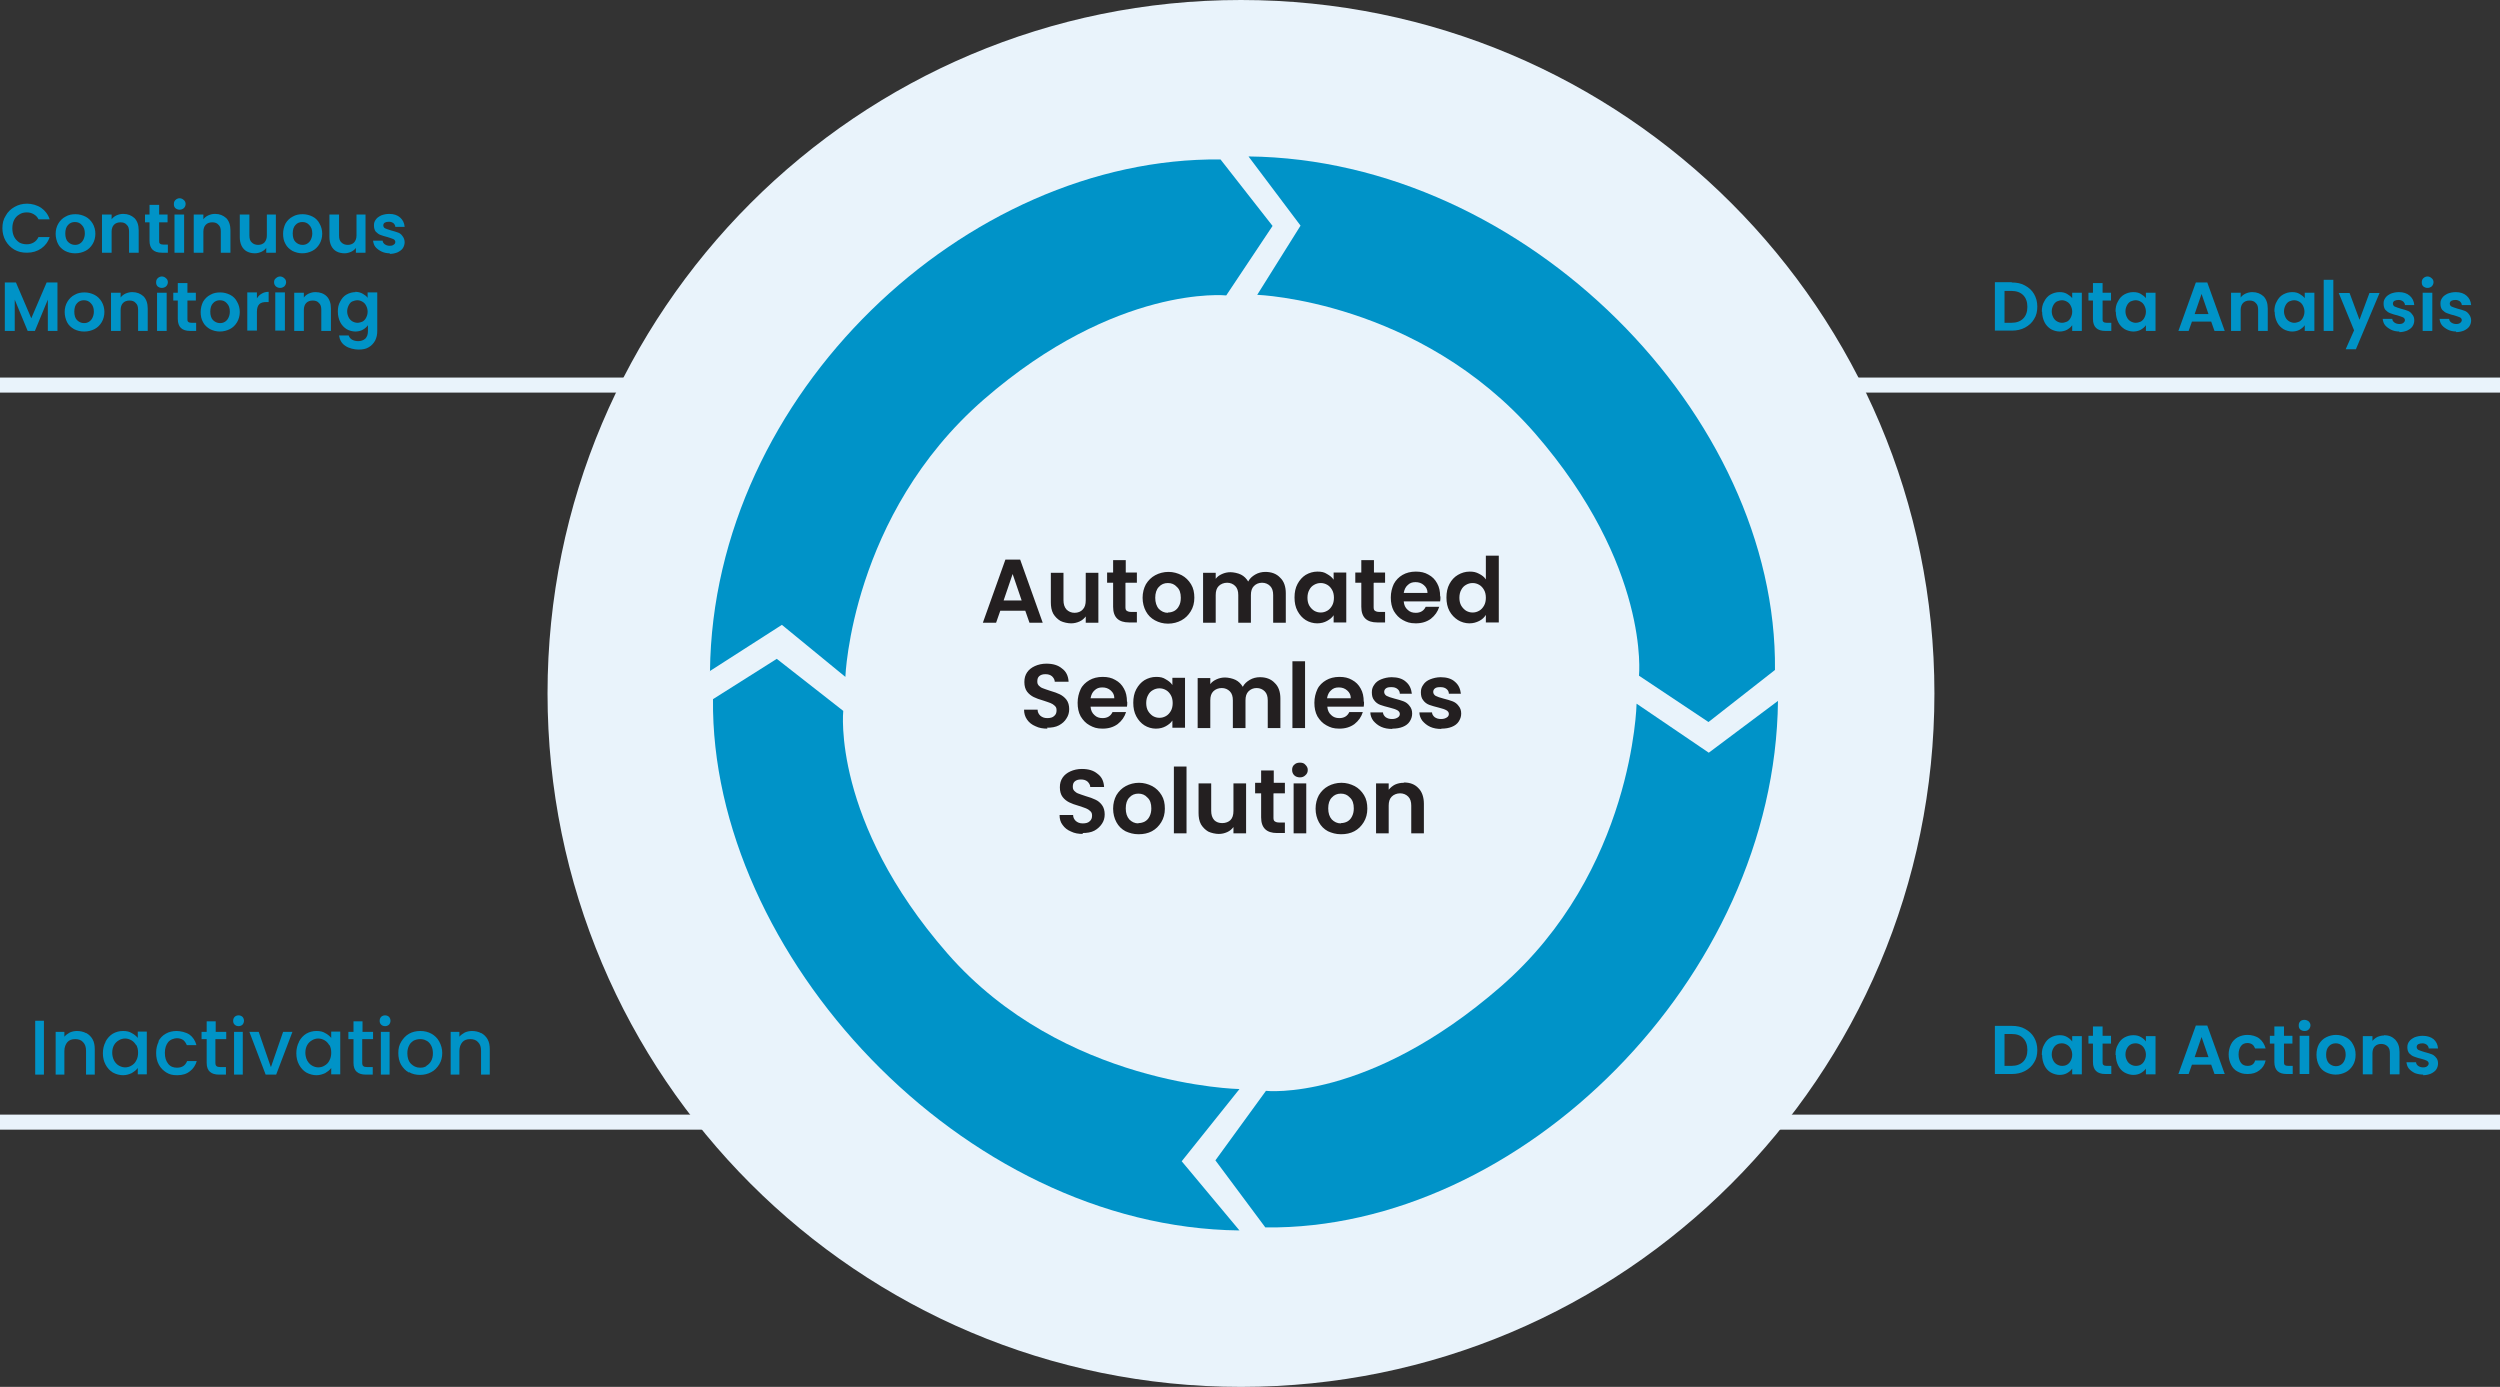 <?xml version="1.0" encoding="UTF-8"?> <svg xmlns="http://www.w3.org/2000/svg" id="b" version="1.1" viewBox="0 0 831 461"><rect x="0" y="0" width="831" height="461" fill="#333333" stroke="none"/><defs><style> .st0 { fill: #e9f3fb; } .st1 { fill: #231f20; } .st2 { fill: #0093c8; } .st3 { fill: #0093c7; } .st4 { fill: none; stroke: #e9f3fb; stroke-width: 5px; } </style></defs><path class="st4" d="M595,128h236"></path><path class="st4" d="M0,128h225"></path><path class="st4" d="M580,373h251"></path><path class="st4" d="M0,373h251"></path><path class="st0" d="M412.5,461c127.3,0,230.5-103.2,230.5-230.5S539.8,0,412.5,0s-230.5,103.2-230.5,230.5,103.2,230.5,230.5,230.5Z"></path><path class="st2" d="M236,223.1c1-92.2,85.3-171,169.7-170.1l17.3,22.1-15.4,23.1s-36.4-3.8-80.6,34.6c-44.1,38.4-46,92.2-46,92.2l-21.1-17.3-24,15.4h0s0,0,0,0Z"></path><path class="st2" d="M415,52c92.3,1,175.9,86.3,175,170.7l-22.1,17.3-23.1-15.4s3.8-36.4-34.6-80.6c-38.5-44.1-92.3-46-92.3-46l14.4-23-17.3-23h0Z"></path><path class="st2" d="M591,233c-1,92.2-85.8,176-170.4,175l-16.6-22.3,16.8-23.1s33.8,3.8,78-34.6,45.2-94.1,45.2-94.1l24,16.3,23.1-17.3h0Z"></path><path class="st2" d="M412,409c-92.3-1-175.9-92.1-175-176.6l21.2-13.4,22.1,17.3s-3.9,36.5,34.6,80.6c38.5,44.1,97.1,45.1,97.1,45.1l-19.2,24,19.2,23h0Z"></path><path class="st3" d="M668.7,93.9c1.7,0,3.2.3,4.4,1,1.3.7,2.3,1.6,3,2.8.7,1.2,1.1,2.6,1.1,4.2s-.3,3-1.1,4.2c-.7,1.2-1.7,2.1-3,2.8-1.3.7-2.8,1-4.4,1h-5.6v-16.1h5.6ZM668.6,107.3c1.7,0,3-.5,3.9-1.4s1.4-2.2,1.4-3.9-.5-3-1.4-3.9c-.9-.9-2.2-1.4-3.9-1.4h-2.3v10.6h2.3ZM678.7,103.6c0-1.3.2-2.4.8-3.4.5-1,1.2-1.8,2.1-2.3.9-.5,1.9-.8,3-.8s1.8.2,2.5.6c.7.4,1.3.9,1.7,1.4v-1.8h3.2v12.7h-3.2v-1.9c-.4.6-1,1.1-1.7,1.5-.7.4-1.6.6-2.5.6s-2-.3-2.9-.8c-.9-.6-1.6-1.3-2.1-2.3-.5-1-.8-2.2-.8-3.5h0ZM688.8,103.6c0-.8-.2-1.4-.5-2-.3-.6-.7-1-1.2-1.3-.5-.3-1.1-.5-1.7-.5s-1.2.2-1.7.4c-.5.3-.9.7-1.2,1.3-.3.6-.5,1.2-.5,2s.2,1.4.5,2c.3.6.7,1,1.2,1.3.5.3,1.1.5,1.7.5s1.2-.2,1.7-.4c.5-.3.9-.7,1.2-1.3.3-.6.5-1.2.5-2ZM698.9,99.9v6.2c0,.4,0,.7.3.9.2.2.6.3,1.1.3h1.5v2.7h-2c-2.7,0-4.1-1.3-4.1-4v-6.1h-1.5v-2.6h1.5v-3.2h3.2v3.2h2.8v2.6h-2.8,0ZM703.2,103.6c0-1.3.2-2.4.8-3.4.5-1,1.2-1.8,2.1-2.3.9-.5,1.9-.8,3-.8s1.8.2,2.5.6c.7.4,1.3.9,1.7,1.4v-1.8h3.2v12.7h-3.2v-1.9c-.4.6-1,1.1-1.7,1.5-.7.4-1.6.6-2.5.6s-2-.3-2.9-.8c-.9-.6-1.6-1.3-2.1-2.3-.5-1-.8-2.2-.8-3.5h0ZM713.3,103.6c0-.8-.2-1.4-.5-2-.3-.6-.7-1-1.2-1.3-.5-.3-1.1-.5-1.7-.5s-1.2.2-1.7.4c-.5.3-.9.7-1.2,1.3-.3.6-.5,1.2-.5,2s.2,1.4.5,2c.3.6.7,1,1.2,1.3.5.3,1.1.5,1.7.5s1.2-.2,1.7-.4c.5-.3.9-.7,1.2-1.3.3-.6.5-1.2.5-2ZM735,106.9h-6.4l-1.1,3.1h-3.4l5.8-16.1h3.8l5.8,16.1h-3.4l-1.1-3.1ZM734.1,104.4l-2.3-6.7-2.3,6.7h4.7,0ZM748.7,97.1c1.5,0,2.7.5,3.7,1.4.9.9,1.4,2.3,1.4,4v7.5h-3.2v-7c0-1-.2-1.8-.8-2.3-.5-.6-1.2-.8-2.1-.8s-1.6.3-2.1.8c-.5.5-.8,1.3-.8,2.3v7h-3.2v-12.7h3.2v1.6c.4-.6,1-1,1.6-1.3.7-.3,1.4-.5,2.2-.5h0ZM756,103.6c0-1.3.2-2.4.8-3.4.5-1,1.2-1.8,2.1-2.3.9-.5,1.9-.8,3-.8s1.8.2,2.5.6c.7.4,1.3.9,1.7,1.4v-1.8h3.2v12.7h-3.2v-1.9c-.4.6-1,1.1-1.7,1.5-.7.4-1.6.6-2.5.6s-2-.3-2.9-.8c-.9-.6-1.6-1.3-2.1-2.3-.5-1-.8-2.2-.8-3.5h0ZM766,103.6c0-.8-.2-1.4-.5-2-.3-.6-.7-1-1.2-1.3-.5-.3-1.1-.5-1.7-.5s-1.2.2-1.7.4c-.5.3-.9.7-1.2,1.3-.3.6-.5,1.2-.5,2s.2,1.4.5,2c.3.6.7,1,1.2,1.3.5.3,1.1.5,1.7.5s1.2-.2,1.7-.4c.5-.3.9-.7,1.2-1.3.3-.6.5-1.2.5-2ZM775.6,93v17h-3.2v-17s3.2,0,3.2,0ZM791,97.3l-7.9,18.8h-3.4l2.8-6.3-5.1-12.4h3.6l3.3,8.9,3.3-8.9h3.4ZM797.6,110.2c-1,0-2-.2-2.8-.6-.8-.4-1.5-.9-2-1.5-.5-.6-.7-1.4-.8-2.1h3.2c0,.5.3.9.7,1.2.4.3,1,.5,1.6.5s1.1-.1,1.4-.4c.3-.2.5-.6.5-.9s-.2-.7-.6-.9c-.4-.2-1.1-.4-2-.7-1-.2-1.7-.5-2.3-.7-.6-.2-1.1-.6-1.6-1.1-.4-.5-.6-1.2-.6-2.1s.2-1.3.6-1.9c.4-.6,1-1,1.8-1.4.8-.3,1.7-.5,2.7-.5,1.5,0,2.7.4,3.6,1.2.9.8,1.4,1.8,1.5,3.1h-3.1c0-.5-.3-.9-.6-1.2-.4-.3-.9-.5-1.5-.5s-1,.1-1.4.3c-.3.2-.5.5-.5.9s.2.8.6,1c.4.2,1.1.4,2,.7.9.2,1.7.5,2.3.7.6.2,1.1.6,1.5,1.2.5.5.7,1.2.7,2,0,.7-.2,1.4-.6,2-.4.6-1,1-1.8,1.4-.8.3-1.6.5-2.6.5h0ZM806.9,95.7c-.6,0-1-.2-1.4-.5-.4-.4-.5-.8-.5-1.4s.2-1,.5-1.3c.4-.4.9-.6,1.4-.6s1,.2,1.4.6c.4.3.6.8.6,1.3s-.2,1-.6,1.4c-.4.3-.8.5-1.4.5ZM808.5,97.3v12.7h-3.2v-12.7h3.2ZM816.5,110.2c-1,0-2-.2-2.8-.6-.8-.4-1.5-.9-2-1.5-.5-.6-.7-1.4-.8-2.1h3.2c0,.5.3.9.7,1.2.4.3,1,.5,1.6.5s1.1-.1,1.4-.4c.3-.2.5-.6.5-.9s-.2-.7-.6-.9c-.4-.2-1.1-.4-2-.7-1-.2-1.7-.5-2.3-.7-.6-.2-1.1-.6-1.6-1.1-.4-.5-.6-1.2-.6-2.1s.2-1.3.6-1.9c.4-.6,1-1,1.8-1.4.8-.3,1.7-.5,2.7-.5,1.5,0,2.7.4,3.6,1.2.9.8,1.4,1.8,1.5,3.1h-3.1c0-.5-.3-.9-.6-1.2-.4-.3-.9-.5-1.5-.5s-1,.1-1.4.3c-.3.2-.5.5-.5.9s.2.8.6,1c.4.2,1.1.4,2,.7.9.2,1.7.5,2.3.7.6.2,1.1.6,1.5,1.2.4.5.7,1.2.7,2,0,.7-.2,1.4-.6,2-.4.6-1,1-1.8,1.4-.8.3-1.6.5-2.7.5h0Z"></path><path class="st3" d="M.8,75.9c0-1.6.3-3,1.1-4.2.7-1.3,1.7-2.2,2.9-2.9,1.2-.7,2.6-1.1,4.2-1.1s3.4.5,4.7,1.4,2.3,2.2,2.8,3.8h-3.7c-.4-.8-.9-1.3-1.6-1.7-.7-.4-1.4-.6-2.3-.6s-1.8.2-2.5.7c-.7.4-1.3,1-1.7,1.8-.4.8-.6,1.7-.6,2.8s.2,2,.6,2.8c.4.8,1,1.4,1.7,1.9.7.4,1.6.6,2.5.6s1.6-.2,2.3-.6c.7-.4,1.2-1,1.6-1.8h3.7c-.5,1.6-1.5,2.9-2.8,3.8-1.3.9-2.9,1.4-4.7,1.4s-2.9-.3-4.2-1c-1.2-.7-2.2-1.7-2.9-2.9-.7-1.2-1.1-2.7-1.1-4.2h0ZM24.9,84.2c-1.2,0-2.3-.3-3.3-.8-1-.6-1.8-1.3-2.3-2.3-.5-1-.8-2.2-.8-3.4s.3-2.4.9-3.4c.6-1,1.4-1.8,2.4-2.3,1-.6,2.1-.8,3.3-.8s2.3.3,3.3.8c1,.5,1.8,1.3,2.4,2.3.6,1,.9,2.2.9,3.4s-.3,2.4-.9,3.4c-.6,1-1.4,1.8-2.4,2.3-1,.5-2.1.8-3.4.8ZM24.9,81.4c.6,0,1.1-.1,1.6-.4.5-.3.9-.7,1.2-1.3s.5-1.3.5-2.1c0-1.2-.3-2.1-1-2.8-.6-.7-1.4-1-2.3-1s-1.7.3-2.3,1c-.6.6-.9,1.6-.9,2.8s.3,2.2.9,2.8c.6.6,1.4,1,2.3,1h0ZM41,71.1c1.5,0,2.7.5,3.7,1.4.9.9,1.4,2.3,1.4,4v7.5h-3.2v-7c0-1-.2-1.8-.8-2.3-.5-.6-1.2-.8-2.1-.8s-1.6.3-2.1.8c-.5.5-.8,1.3-.8,2.3v7h-3.2v-12.7h3.2v1.6c.4-.6,1-1,1.6-1.3.7-.3,1.4-.5,2.2-.5h0ZM52.9,73.9v6.2c0,.4,0,.7.3.9.2.2.6.3,1.1.3h1.5v2.7h-2c-2.7,0-4.1-1.3-4.1-4v-6.1h-1.5v-2.6h1.5v-3.2h3.2v3.2h2.8v2.6h-2.9ZM59.7,69.7c-.6,0-1-.2-1.4-.5-.4-.4-.5-.8-.5-1.4s.2-1,.5-1.3c.4-.4.9-.6,1.4-.6s1,.2,1.4.6c.4.3.6.8.6,1.3s-.2,1-.6,1.4c-.4.3-.8.5-1.4.5ZM61.2,71.3v12.7h-3.2v-12.7h3.2ZM71.5,71.1c1.5,0,2.7.5,3.7,1.4.9.9,1.4,2.3,1.4,4v7.5h-3.2v-7c0-1-.2-1.8-.8-2.3-.5-.6-1.2-.8-2.1-.8s-1.6.3-2.1.8c-.5.5-.8,1.3-.8,2.3v7h-3.2v-12.7h3.2v1.6c.4-.6,1-1,1.6-1.3.7-.3,1.4-.5,2.2-.5h0ZM91.7,71.3v12.7h-3.2v-1.6c-.4.6-1,1-1.6,1.3-.7.3-1.4.5-2.2.5s-1.9-.2-2.6-.6c-.8-.4-1.4-1.1-1.8-1.9-.4-.8-.6-1.8-.6-2.9v-7.5h3.2v7c0,1,.2,1.8.8,2.3.5.5,1.2.8,2.1.8s1.6-.3,2.1-.8c.5-.6.8-1.3.8-2.3v-7h3.2,0ZM100.5,84.2c-1.2,0-2.3-.3-3.3-.8-1-.6-1.8-1.3-2.3-2.3-.6-1-.8-2.2-.8-3.4s.3-2.4.8-3.4c.6-1,1.4-1.8,2.4-2.3,1-.6,2.1-.8,3.3-.8s2.3.3,3.3.8c1,.5,1.8,1.3,2.3,2.3.6,1,.9,2.2.9,3.4s-.3,2.4-.9,3.4c-.6,1-1.4,1.8-2.4,2.3-1,.5-2.1.8-3.4.8ZM100.5,81.4c.6,0,1.1-.1,1.6-.4.5-.3.9-.7,1.2-1.3s.5-1.3.5-2.1c0-1.2-.3-2.1-1-2.8-.6-.7-1.4-1-2.3-1s-1.7.3-2.3,1c-.6.6-.9,1.6-.9,2.8s.3,2.2.9,2.8c.6.6,1.4,1,2.3,1h0ZM121.5,71.3v12.7h-3.2v-1.6c-.4.6-1,1-1.6,1.3-.7.3-1.4.5-2.2.5s-1.9-.2-2.6-.6c-.8-.4-1.4-1.1-1.8-1.9-.4-.8-.6-1.8-.6-2.9v-7.5h3.2v7c0,1,.2,1.8.8,2.3.5.5,1.2.8,2.1.8s1.6-.3,2.1-.8c.5-.6.8-1.3.8-2.3v-7h3.2,0ZM129.6,84.2c-1,0-2-.2-2.8-.6-.8-.4-1.5-.9-2-1.5-.5-.6-.7-1.4-.8-2.1h3.2c0,.5.3.9.7,1.2.4.3,1,.5,1.6.5s1.1-.1,1.4-.4c.4-.2.5-.6.5-.9s-.2-.7-.6-.9c-.4-.2-1.1-.4-2-.7-.9-.2-1.7-.5-2.3-.7-.6-.2-1.1-.6-1.6-1.1-.4-.5-.6-1.2-.6-2.1s.2-1.3.6-1.9c.4-.6,1-1,1.8-1.4.8-.3,1.7-.5,2.7-.5,1.5,0,2.7.4,3.6,1.2.9.8,1.4,1.8,1.5,3.1h-3.1c0-.5-.3-.9-.6-1.2-.4-.3-.9-.5-1.5-.5s-1,.1-1.4.3c-.3.2-.5.5-.5.9s.2.8.6,1c.4.2,1.1.4,2,.7.9.2,1.7.5,2.3.7.6.2,1.1.6,1.5,1.2.4.5.7,1.2.7,2,0,.7-.2,1.4-.6,2-.4.6-1,1-1.8,1.4-.8.3-1.6.5-2.6.5h0ZM19.1,93.9v16.1h-3.2v-10.4l-4.3,10.4h-2.4l-4.3-10.4v10.4H1.6v-16.1h3.7l5.1,11.9,5.1-11.9h3.6,0ZM27.9,110.2c-1.2,0-2.3-.3-3.3-.8-1-.6-1.8-1.3-2.3-2.3-.5-1-.8-2.2-.8-3.4s.3-2.4.9-3.4c.6-1,1.4-1.8,2.4-2.3,1-.6,2.1-.8,3.3-.8s2.3.3,3.3.8c1,.5,1.8,1.3,2.4,2.3.6,1,.9,2.2.9,3.4s-.3,2.4-.9,3.4c-.6,1-1.4,1.8-2.4,2.3-1,.5-2.1.8-3.4.8ZM27.9,107.4c.6,0,1.1-.1,1.6-.4.5-.3.9-.7,1.2-1.3.3-.6.5-1.3.5-2.1,0-1.2-.3-2.1-1-2.8-.6-.7-1.4-1-2.3-1s-1.7.3-2.3,1c-.6.6-.9,1.6-.9,2.8s.3,2.2.9,2.8c.6.6,1.4,1,2.3,1h0ZM44,97.1c1.5,0,2.7.5,3.7,1.4.9.9,1.4,2.3,1.4,4v7.5h-3.2v-7c0-1-.2-1.8-.8-2.3-.5-.6-1.2-.8-2.1-.8s-1.6.3-2.1.8c-.5.5-.8,1.3-.8,2.3v7h-3.2v-12.7h3.2v1.6c.4-.6,1-1,1.6-1.3.7-.3,1.4-.5,2.2-.5h0ZM53.8,95.7c-.6,0-1-.2-1.4-.5-.4-.4-.5-.8-.5-1.4s.2-1,.5-1.3c.4-.4.9-.6,1.4-.6s1,.2,1.4.6c.4.3.6.8.6,1.3s-.2,1-.6,1.4c-.4.3-.8.5-1.4.5ZM55.4,97.3v12.7h-3.2v-12.7h3.2ZM62.3,99.9v6.2c0,.4,0,.7.3.9.2.2.6.3,1.1.3h1.5v2.7h-2c-2.7,0-4.1-1.3-4.1-4v-6.1h-1.5v-2.6h1.5v-3.2h3.2v3.2h2.8v2.6h-2.9ZM73.1,110.2c-1.2,0-2.3-.3-3.3-.8-1-.6-1.8-1.3-2.3-2.3-.6-1-.8-2.2-.8-3.4s.3-2.4.8-3.4c.6-1,1.4-1.8,2.4-2.3,1-.6,2.1-.8,3.3-.8s2.3.3,3.3.8c1,.5,1.8,1.3,2.3,2.3.6,1,.9,2.2.9,3.4s-.3,2.4-.9,3.4c-.6,1-1.4,1.8-2.4,2.3-1,.5-2.1.8-3.4.8h0ZM73.1,107.4c.6,0,1.1-.1,1.6-.4.5-.3.9-.7,1.2-1.3.3-.6.5-1.3.5-2.1,0-1.2-.3-2.1-1-2.8-.6-.7-1.4-1-2.3-1s-1.7.3-2.3,1c-.6.6-.9,1.6-.9,2.8s.3,2.2.9,2.8c.6.6,1.4,1,2.3,1h0ZM85.4,99.2c.4-.7.9-1.2,1.6-1.6.7-.4,1.4-.6,2.3-.6v3.4h-.8c-1,0-1.8.2-2.3.7-.5.5-.8,1.3-.8,2.5v6.3h-3.2v-12.7h3.2v2h0ZM93.1,95.7c-.6,0-1-.2-1.4-.5-.4-.4-.6-.8-.6-1.4s.2-1,.6-1.3c.4-.4.9-.6,1.4-.6s1,.2,1.4.6c.4.3.6.8.6,1.3s-.2,1-.6,1.4c-.4.3-.8.5-1.4.5ZM94.7,97.2v12.7h-3.2v-12.7h3.2ZM104.9,97.1c1.5,0,2.8.5,3.7,1.4.9.9,1.4,2.3,1.4,4v7.5h-3.2v-7c0-1-.2-1.8-.8-2.3-.5-.6-1.2-.8-2.1-.8s-1.6.3-2.1.8c-.5.5-.8,1.3-.8,2.3v7h-3.2v-12.7h3.2v1.6c.4-.6,1-1,1.6-1.3.7-.3,1.4-.5,2.2-.5h0ZM118,97c.9,0,1.8.2,2.5.6.7.4,1.3.8,1.7,1.4v-1.8h3.2v12.8c0,1.2-.2,2.2-.7,3.2-.5.9-1.2,1.7-2.1,2.2-.9.6-2.1.8-3.4.8s-3.3-.4-4.5-1.3c-1.2-.8-1.8-2-2-3.4h3.2c.2.6.5,1,1.1,1.4.6.3,1.2.5,2.1.5s1.7-.3,2.3-.8c.6-.6.9-1.4.9-2.5v-2c-.4.6-1,1.1-1.7,1.5-.7.4-1.6.6-2.5.6s-2.1-.3-2.9-.8-1.6-1.3-2.1-2.3c-.5-1-.8-2.2-.8-3.5s.2-2.4.8-3.4c.5-1,1.2-1.8,2.1-2.3.9-.5,1.9-.8,3-.8h0ZM122.2,103.6c0-.8-.2-1.4-.5-2-.3-.6-.7-1-1.2-1.3-.5-.3-1.1-.5-1.7-.5s-1.2.2-1.7.4-.9.7-1.2,1.3c-.3.6-.5,1.2-.5,2s.2,1.4.5,2c.3.6.7,1,1.2,1.3.5.3,1.1.5,1.7.5s1.2-.2,1.7-.4c.5-.3.9-.7,1.2-1.3.3-.6.5-1.2.5-2Z"></path><path class="st3" d="M668.7,341c1.7,0,3.2.3,4.4,1,1.3.7,2.3,1.6,3,2.8.7,1.2,1.1,2.6,1.1,4.2s-.3,3-1.1,4.2c-.7,1.2-1.7,2.1-3,2.8-1.3.7-2.8,1-4.4,1h-5.6v-16h5.6ZM668.6,354.3c1.7,0,3-.5,3.9-1.4s1.4-2.2,1.4-3.9-.5-3-1.4-3.9c-.9-1-2.2-1.4-3.9-1.4h-2.3v10.6h2.3ZM678.7,350.6c0-1.3.2-2.4.8-3.4.5-1,1.2-1.8,2.1-2.3.9-.5,1.9-.8,3-.8s1.8.2,2.5.6c.7.4,1.3.9,1.7,1.5v-1.8h3.2v12.7h-3.2v-1.9c-.4.6-1,1.1-1.7,1.5-.7.4-1.6.6-2.5.6s-2-.3-2.9-.8c-.9-.5-1.6-1.3-2.1-2.3-.5-1-.8-2.2-.8-3.5h0ZM688.8,350.6c0-.8-.2-1.5-.5-2-.3-.6-.7-1-1.2-1.3-.5-.3-1.1-.5-1.7-.5s-1.2.1-1.7.4c-.5.3-.9.7-1.2,1.3-.3.5-.5,1.2-.5,2s.2,1.4.5,2c.3.6.7,1,1.2,1.3.5.3,1.1.5,1.7.5s1.2-.1,1.7-.4c.5-.3.9-.7,1.2-1.3.3-.6.5-1.2.5-2ZM698.9,346.9v6.2c0,.4,0,.7.3.9.2.2.6.3,1.1.3h1.5v2.7h-2c-2.7,0-4.1-1.3-4.1-4v-6.1h-1.5v-2.6h1.5v-3.1h3.2v3.1h2.8v2.6h-2.8,0ZM703.2,350.6c0-1.3.2-2.4.8-3.4.5-1,1.2-1.8,2.1-2.3.9-.5,1.9-.8,3-.8s1.8.2,2.5.6c.7.4,1.3.9,1.7,1.5v-1.8h3.2v12.7h-3.2v-1.9c-.4.6-1,1.1-1.7,1.5-.7.4-1.6.6-2.5.6s-2-.3-2.9-.8c-.9-.5-1.6-1.3-2.1-2.3-.5-1-.8-2.2-.8-3.5h0ZM713.3,350.6c0-.8-.2-1.5-.5-2-.3-.6-.7-1-1.2-1.3-.5-.3-1.1-.5-1.7-.5s-1.2.1-1.7.4c-.5.3-.9.7-1.2,1.3-.3.5-.5,1.2-.5,2s.2,1.4.5,2c.3.6.7,1,1.2,1.3.5.3,1.1.5,1.7.5s1.2-.1,1.7-.4c.5-.3.9-.7,1.2-1.3.3-.6.5-1.2.5-2ZM735,353.9h-6.4l-1.1,3.1h-3.4l5.8-16.1h3.8l5.8,16.1h-3.4l-1.1-3.1ZM734.1,351.4l-2.3-6.7-2.3,6.7h4.7,0ZM740.8,350.6c0-1.3.3-2.5.8-3.5.5-1,1.3-1.8,2.2-2.3,1-.5,2-.8,3.3-.8s2.9.4,3.9,1.2c1,.8,1.7,1.9,2.1,3.3h-3.5c-.2-.5-.5-1-.9-1.3-.4-.3-1-.5-1.6-.5-.9,0-1.7.3-2.2,1-.5.7-.8,1.6-.8,2.8s.3,2.1.8,2.8c.5.7,1.3,1,2.2,1,1.3,0,2.2-.6,2.5-1.8h3.5c-.3,1.4-1,2.5-2.1,3.3-1,.8-2.3,1.2-3.9,1.2s-2.3-.3-3.3-.8c-1-.5-1.7-1.3-2.2-2.3-.5-1-.8-2.1-.8-3.5h0ZM759.2,346.9v6.2c0,.4,0,.7.3.9.2.2.6.3,1.1.3h1.5v2.7h-2c-2.7,0-4.1-1.3-4.1-4v-6.1h-1.5v-2.6h1.5v-3.1h3.2v3.1h2.8v2.6h-2.8,0ZM766,342.7c-.6,0-1-.2-1.4-.5-.4-.4-.5-.8-.5-1.4s.2-1,.5-1.3c.4-.4.9-.5,1.4-.5s1,.2,1.4.5c.4.4.6.8.6,1.3s-.2,1-.6,1.4c-.4.4-.8.5-1.4.5ZM767.6,344.3v12.7h-3.2v-12.7h3.2ZM776.4,357.2c-1.2,0-2.3-.3-3.3-.8-1-.5-1.8-1.3-2.3-2.3-.5-1-.8-2.1-.8-3.5s.3-2.5.8-3.5c.6-1,1.4-1.8,2.4-2.3,1-.5,2.1-.8,3.3-.8s2.3.3,3.3.8c1,.5,1.8,1.3,2.3,2.3.6,1,.9,2.1.9,3.5s-.3,2.5-.9,3.5c-.6,1-1.4,1.8-2.4,2.3-1,.5-2.1.8-3.4.8h0ZM776.4,354.4c.6,0,1.1-.1,1.6-.4.5-.3.9-.7,1.2-1.3.3-.6.5-1.3.5-2.1,0-1.2-.3-2.1-1-2.8-.6-.7-1.4-1-2.3-1s-1.7.3-2.3,1c-.6.6-.9,1.6-.9,2.8s.3,2.1.9,2.8c.6.6,1.4,1,2.3,1h0ZM792.5,344.1c1.5,0,2.7.5,3.7,1.5.9,1,1.4,2.3,1.4,4v7.5h-3.2v-7c0-1-.2-1.8-.8-2.3-.5-.5-1.2-.8-2.1-.8s-1.6.3-2.1.8c-.5.5-.8,1.3-.8,2.3v7h-3.2v-12.7h3.2v1.6c.4-.5,1-1,1.6-1.3.7-.3,1.4-.5,2.2-.5h0ZM805.5,357.2c-1,0-2-.2-2.8-.5-.8-.4-1.5-.9-2-1.5-.5-.6-.7-1.4-.8-2.1h3.2c0,.5.3.9.7,1.2.4.3,1,.5,1.6.5s1.1-.1,1.4-.4c.3-.2.5-.6.5-.9s-.2-.7-.6-.9c-.4-.2-1.1-.5-2-.7-1-.2-1.7-.5-2.3-.7-.6-.2-1.1-.6-1.6-1.1-.4-.5-.6-1.2-.6-2s.2-1.4.6-1.9c.4-.6,1-1,1.8-1.4.8-.3,1.7-.5,2.7-.5,1.5,0,2.7.4,3.6,1.1.9.8,1.4,1.8,1.5,3.1h-3.1c0-.5-.3-.9-.6-1.2-.4-.3-.9-.5-1.5-.5s-1,.1-1.4.3c-.3.2-.5.5-.5.9s.2.8.6,1c.4.2,1.1.4,2,.7.9.2,1.7.5,2.3.7.6.2,1.1.6,1.5,1.1.5.5.7,1.2.7,2,0,.7-.2,1.4-.6,2-.4.6-1,1-1.8,1.4-.8.3-1.6.5-2.6.5h0Z"></path><path class="st1" d="M340.8,203h-8.3l-1.4,4h-4.4l7.5-21h4.9l7.5,21h-4.4l-1.4-4ZM339.6,199.6l-3-8.8-3,8.8h6.1ZM365.1,190.4v16.6h-4.2v-2.1c-.5.7-1.2,1.3-2.1,1.7-.9.4-1.8.6-2.8.6s-2.5-.3-3.5-.8c-1-.6-1.8-1.4-2.4-2.4-.6-1.1-.8-2.4-.8-3.8v-9.8h4.2v9.1c0,1.3.3,2.3,1,3.1.7.7,1.6,1.1,2.7,1.1s2.1-.4,2.7-1.1c.7-.7,1-1.7,1-3.1v-9.1h4.2ZM374.1,193.8v8c0,.6.1,1,.4,1.2.3.2.7.4,1.4.4h2v3.5h-2.6c-3.5,0-5.3-1.7-5.3-5.2v-8h-2v-3.4h2v-4.1h4.2v4.1h3.7v3.4h-3.7ZM388.2,207.3c-1.6,0-3-.4-4.3-1.1-1.3-.7-2.3-1.7-3-3-.7-1.3-1.1-2.8-1.1-4.5s.4-3.2,1.1-4.5c.8-1.3,1.8-2.3,3.1-3,1.3-.7,2.8-1.1,4.4-1.1s3,.4,4.4,1.1c1.3.7,2.3,1.7,3.1,3,.8,1.3,1.1,2.8,1.1,4.5s-.4,3.2-1.2,4.5c-.8,1.3-1.8,2.3-3.1,3-1.3.7-2.8,1.1-4.4,1.1ZM388.2,203.6c.8,0,1.5-.2,2.1-.5.7-.4,1.2-.9,1.6-1.7.4-.7.6-1.6.6-2.7,0-1.6-.4-2.8-1.3-3.6-.8-.9-1.8-1.3-3-1.3s-2.2.4-3,1.3c-.8.8-1.2,2.1-1.2,3.6s.4,2.8,1.2,3.7c.8.8,1.8,1.3,3,1.3h0ZM420.6,190.1c2,0,3.7.6,4.9,1.9,1.3,1.2,1.9,3,1.9,5.2v9.8h-4.2v-9.2c0-1.3-.3-2.3-1-3-.7-.7-1.6-1.1-2.7-1.1s-2,.4-2.7,1.1c-.7.7-1,1.7-1,3v9.2h-4.2v-9.2c0-1.3-.3-2.3-1-3-.7-.7-1.6-1.1-2.7-1.1s-2.1.4-2.8,1.1c-.7.7-1,1.7-1,3v9.2h-4.2v-16.6h4.2v2c.5-.7,1.2-1.2,2.1-1.6.9-.4,1.8-.6,2.8-.6s2.5.3,3.5.8c1,.5,1.8,1.3,2.4,2.3.5-1,1.3-1.7,2.3-2.3,1-.6,2.2-.9,3.4-.9h0ZM430.3,198.6c0-1.7.3-3.2,1-4.5.7-1.3,1.6-2.3,2.7-3,1.2-.7,2.5-1.1,3.9-1.1s2.3.2,3.2.8c.9.5,1.7,1.1,2.2,1.9v-2.4h4.2v16.6h-4.2v-2.4c-.5.8-1.3,1.4-2.2,1.9-.9.5-2,.8-3.3.8s-2.7-.4-3.8-1.1c-1.1-.7-2-1.7-2.7-3-.7-1.3-1-2.8-1-4.5ZM443.4,198.7c0-1-.2-1.9-.6-2.6-.4-.7-.9-1.3-1.6-1.7-.7-.4-1.4-.6-2.2-.6s-1.5.2-2.2.6-1.2.9-1.6,1.7c-.4.7-.6,1.6-.6,2.6s.2,1.9.6,2.6c.4.7,1,1.3,1.6,1.7.7.4,1.4.6,2.2.6s1.5-.2,2.2-.6c.7-.4,1.2-1,1.6-1.7.4-.7.6-1.6.6-2.6h0ZM456.6,193.8v8c0,.6.1,1,.4,1.2.3.2.7.4,1.4.4h2v3.5h-2.6c-3.5,0-5.3-1.7-5.3-5.2v-8h-2v-3.4h2v-4.1h4.2v4.1h3.7v3.4h-3.7ZM478.8,198.3c0,.6,0,1.1-.1,1.6h-12.1c.1,1.2.5,2.1,1.3,2.8.7.7,1.6,1,2.7,1,1.6,0,2.7-.7,3.3-2h4.5c-.5,1.6-1.4,2.9-2.8,4-1.4,1-3,1.5-5,1.5s-3-.4-4.3-1.1c-1.3-.7-2.2-1.7-3-3-.7-1.3-1-2.8-1-4.5s.4-3.2,1-4.5c.7-1.3,1.7-2.3,2.9-3s2.7-1.1,4.4-1.1,3,.3,4.2,1c1.3.7,2.2,1.6,2.9,2.9.7,1.2,1,2.7,1,4.3h0ZM474.5,197.1c0-1.1-.4-1.9-1.2-2.6-.8-.7-1.7-1-2.8-1s-1.9.3-2.6,1c-.7.6-1.1,1.5-1.3,2.6h7.9ZM480.8,198.6c0-1.7.3-3.2,1-4.5.7-1.3,1.6-2.3,2.8-3s2.5-1.1,3.9-1.1,2.1.2,3.1.7c1,.5,1.8,1.1,2.3,1.9v-7.9h4.3v22.2h-4.3v-2.5c-.5.8-1.2,1.5-2.2,2s-2,.8-3.3.8-2.7-.4-3.8-1.1-2.1-1.7-2.8-3c-.7-1.3-1-2.8-1-4.5h0ZM493.9,198.7c0-1-.2-1.9-.6-2.6-.4-.7-.9-1.3-1.6-1.7-.7-.4-1.4-.6-2.2-.6s-1.5.2-2.2.6-1.2.9-1.6,1.7c-.4.7-.6,1.6-.6,2.6s.2,1.9.6,2.6c.4.7,1,1.3,1.6,1.7.7.4,1.4.6,2.2.6s1.5-.2,2.2-.6c.7-.4,1.2-1,1.6-1.7.4-.7.6-1.6.6-2.6h0ZM348.2,242.2c-1.5,0-2.8-.2-4-.8-1.2-.5-2.1-1.2-2.8-2.2s-1-2.1-1-3.3h4.5c0,.9.4,1.5.9,2,.6.5,1.3.8,2.3.8s1.8-.2,2.3-.7c.6-.5.8-1.1.8-1.9s-.2-1.1-.6-1.5-.9-.7-1.4-.9c-.6-.2-1.3-.5-2.3-.8-1.4-.4-2.5-.8-3.3-1.2-.8-.4-1.6-1-2.2-1.8-.6-.8-.9-1.9-.9-3.2s.3-2.3.9-3.2,1.5-1.6,2.6-2.1c1.1-.5,2.4-.8,3.8-.8,2.2,0,3.9.5,5.2,1.6,1.4,1,2.1,2.5,2.2,4.4h-4.6c0-.7-.4-1.3-.9-1.8-.6-.5-1.3-.7-2.2-.7s-1.5.2-2,.6c-.5.4-.7,1-.7,1.8s.2,1,.5,1.4c.4.4.8.7,1.4.9.6.2,1.3.5,2.3.8,1.4.4,2.5.8,3.3,1.2s1.6,1,2.2,1.8.9,1.9.9,3.1-.3,2.2-.9,3.1c-.6,1-1.4,1.7-2.5,2.3-1.1.6-2.5.8-4,.8h0ZM374.7,233.3c0,.6,0,1.1-.1,1.6h-12.1c.1,1.2.5,2.1,1.3,2.8.7.7,1.6,1,2.7,1,1.6,0,2.7-.7,3.3-2h4.5c-.5,1.6-1.4,2.9-2.8,4-1.4,1-3,1.5-5,1.5s-3-.4-4.3-1.1c-1.3-.7-2.2-1.7-3-3-.7-1.3-1-2.8-1-4.5s.4-3.2,1-4.5,1.7-2.3,2.9-3,2.7-1.1,4.4-1.1,3,.3,4.2,1c1.3.7,2.2,1.6,2.9,2.9.7,1.2,1,2.7,1,4.3h0ZM370.4,232.1c0-1.1-.4-1.9-1.2-2.6-.8-.7-1.7-1-2.8-1s-1.9.3-2.6,1c-.7.6-1.1,1.5-1.3,2.6h7.9ZM376.7,233.6c0-1.7.3-3.2,1-4.5.7-1.3,1.6-2.3,2.7-3,1.2-.7,2.5-1.1,3.9-1.1s2.3.2,3.2.8c.9.5,1.7,1.1,2.2,1.9v-2.4h4.2v16.6h-4.2v-2.4c-.5.8-1.3,1.4-2.2,1.9-.9.5-2,.8-3.3.8s-2.7-.4-3.8-1.1c-1.1-.7-2-1.7-2.7-3-.7-1.3-1-2.8-1-4.5ZM389.8,233.7c0-1-.2-1.9-.6-2.6-.4-.7-.9-1.3-1.6-1.7-.7-.4-1.4-.6-2.2-.6s-1.5.2-2.2.6-1.2.9-1.6,1.7c-.4.7-.6,1.6-.6,2.6s.2,1.9.6,2.6c.4.7,1,1.3,1.6,1.7.7.4,1.4.6,2.2.6s1.5-.2,2.2-.6c.7-.4,1.2-1,1.6-1.7.4-.7.6-1.6.6-2.6h0ZM418.8,225.1c2,0,3.7.6,4.9,1.9,1.3,1.2,1.9,3,1.9,5.2v9.8h-4.2v-9.2c0-1.3-.3-2.3-1-3-.7-.7-1.6-1.1-2.7-1.1s-2,.4-2.7,1.1c-.7.7-1,1.7-1,3v9.2h-4.2v-9.2c0-1.3-.3-2.3-1-3-.7-.7-1.6-1.1-2.7-1.1s-2.1.4-2.8,1.1c-.7.7-1,1.7-1,3v9.2h-4.2v-16.6h4.2v2c.5-.7,1.2-1.2,2.1-1.6.9-.4,1.8-.6,2.8-.6s2.5.3,3.5.8c1,.5,1.8,1.3,2.4,2.3.5-1,1.3-1.7,2.3-2.3,1-.6,2.2-.9,3.4-.9h0ZM433.8,219.8v22.2h-4.2v-22.2h4.2ZM453.4,233.3c0,.6,0,1.1-.1,1.6h-12.1c.1,1.2.5,2.1,1.3,2.8.7.7,1.6,1,2.7,1,1.6,0,2.7-.7,3.3-2h4.5c-.5,1.6-1.4,2.9-2.8,4-1.4,1-3,1.5-5,1.5s-3-.4-4.3-1.1c-1.3-.7-2.2-1.7-3-3-.7-1.3-1-2.8-1-4.5s.4-3.2,1-4.5,1.7-2.3,2.9-3,2.7-1.1,4.4-1.1,3,.3,4.2,1c1.3.7,2.2,1.6,2.9,2.9.7,1.2,1,2.7,1,4.3h0ZM449,232.1c0-1.1-.4-1.9-1.2-2.6-.8-.7-1.7-1-2.8-1s-1.9.3-2.6,1c-.7.6-1.1,1.5-1.3,2.6h7.9ZM462.8,242.3c-1.4,0-2.6-.2-3.7-.7-1.1-.5-1.9-1.2-2.6-2-.6-.8-1-1.8-1-2.8h4.2c0,.6.4,1.2.9,1.6.6.4,1.2.6,2.1.6s1.4-.2,1.9-.5c.5-.3.7-.7.7-1.2s-.3-.9-.8-1.2c-.5-.3-1.4-.6-2.6-.9-1.2-.3-2.3-.6-3.1-.9-.8-.3-1.5-.8-2-1.5-.6-.7-.8-1.6-.8-2.7s.3-1.8.8-2.5c.5-.8,1.3-1.4,2.3-1.8,1-.4,2.2-.7,3.5-.7,2,0,3.6.5,4.7,1.5,1.2,1,1.8,2.3,2,4h-4c0-.7-.3-1.2-.8-1.6-.5-.4-1.1-.6-2-.6s-1.4.1-1.8.4c-.4.3-.6.7-.6,1.2s.3,1,.8,1.3c.6.3,1.4.6,2.6.9,1.2.3,2.2.6,3,.9.8.3,1.5.8,2,1.5.6.7.9,1.5.9,2.6,0,1-.3,1.8-.8,2.6-.5.8-1.3,1.4-2.3,1.8-1,.4-2.1.6-3.5.6h0ZM479.1,242.3c-1.4,0-2.6-.2-3.7-.7-1.1-.5-1.9-1.2-2.6-2-.6-.8-1-1.8-1-2.8h4.2c0,.6.4,1.2.9,1.6.6.4,1.2.6,2.1.6s1.4-.2,1.9-.5c.5-.3.7-.7.7-1.2s-.3-.9-.8-1.2c-.5-.3-1.4-.6-2.6-.9-1.2-.3-2.3-.6-3.1-.9-.8-.3-1.5-.8-2-1.5-.6-.7-.8-1.6-.8-2.7s.3-1.8.8-2.5c.5-.8,1.3-1.4,2.3-1.8,1-.4,2.2-.7,3.5-.7,2,0,3.6.5,4.7,1.5,1.2,1,1.8,2.3,2,4h-4c0-.7-.3-1.2-.8-1.6-.5-.4-1.1-.6-2-.6s-1.4.1-1.8.4c-.4.3-.6.7-.6,1.2s.3,1,.8,1.3c.6.3,1.4.6,2.6.9,1.2.3,2.2.6,3,.9.8.3,1.5.8,2,1.5.6.7.9,1.5.9,2.6,0,1-.3,1.8-.8,2.6-.5.8-1.3,1.4-2.3,1.8-1,.4-2.1.6-3.5.6h0ZM360,277.2c-1.5,0-2.8-.2-4-.8-1.2-.5-2.1-1.2-2.8-2.2-.7-.9-1-2-1-3.3h4.5c0,.9.4,1.5.9,2,.6.5,1.3.8,2.3.8s1.8-.2,2.3-.7c.6-.5.8-1.1.8-1.9s-.2-1.1-.6-1.5-.9-.7-1.4-.9c-.6-.2-1.3-.5-2.3-.8-1.4-.4-2.5-.8-3.3-1.2-.8-.4-1.6-1-2.2-1.8-.6-.8-.9-1.9-.9-3.2s.3-2.3.9-3.2c.6-.9,1.5-1.6,2.6-2.1,1.1-.5,2.4-.8,3.8-.8,2.2,0,3.9.5,5.2,1.6,1.4,1,2.1,2.5,2.2,4.4h-4.6c0-.7-.4-1.3-.9-1.8-.6-.5-1.3-.7-2.2-.7s-1.5.2-2,.6c-.5.4-.7,1-.7,1.8s.2,1,.5,1.4c.4.4.8.7,1.4.9.6.2,1.3.5,2.3.8,1.4.4,2.5.8,3.3,1.2.9.4,1.6,1,2.2,1.8s.9,1.9.9,3.1-.3,2.2-.9,3.1-1.4,1.7-2.5,2.3c-1.1.6-2.5.8-4,.8h0ZM378.4,277.3c-1.6,0-3-.4-4.3-1-1.3-.7-2.3-1.7-3-3-.7-1.3-1.1-2.8-1.1-4.5s.4-3.2,1.1-4.5c.8-1.3,1.8-2.3,3.1-3,1.3-.7,2.8-1.1,4.4-1.1s3,.4,4.4,1.1c1.3.7,2.3,1.7,3.1,3,.8,1.3,1.1,2.8,1.1,4.5s-.4,3.2-1.2,4.5c-.8,1.3-1.8,2.3-3.1,3-1.3.7-2.8,1-4.4,1ZM378.4,273.6c.8,0,1.5-.2,2.1-.5.7-.4,1.2-.9,1.6-1.7s.6-1.6.6-2.7c0-1.6-.4-2.8-1.3-3.6-.8-.9-1.8-1.3-3-1.3s-2.2.4-3,1.3c-.8.8-1.2,2-1.2,3.6s.4,2.8,1.2,3.7c.8.8,1.8,1.3,3,1.3ZM394.4,254.8v22.2h-4.2v-22.2h4.2ZM414.2,260.4v16.6h-4.2v-2.1c-.5.7-1.2,1.3-2.1,1.7-.9.4-1.8.6-2.8.6s-2.5-.3-3.5-.8c-1-.6-1.8-1.4-2.4-2.4-.6-1.1-.8-2.4-.8-3.8v-9.8h4.2v9.1c0,1.3.3,2.3,1,3.1.7.7,1.6,1,2.7,1s2.1-.4,2.7-1c.7-.7,1-1.7,1-3.1v-9.1h4.2ZM423.3,263.8v8c0,.6.1,1,.4,1.2.3.2.7.4,1.4.4h2v3.5h-2.6c-3.5,0-5.3-1.7-5.3-5.2v-8h-2v-3.5h2v-4.1h4.2v4.1h3.7v3.5h-3.7ZM432.1,258.4c-.7,0-1.4-.2-1.9-.7-.5-.5-.7-1.1-.7-1.8s.2-1.3.7-1.7c.5-.5,1.1-.7,1.9-.7s1.4.2,1.8.7c.5.5.8,1,.8,1.7s-.2,1.3-.8,1.8c-.5.5-1.1.7-1.8.7ZM434.2,260.4v16.6h-4.2v-16.6h4.2ZM445.7,277.3c-1.6,0-3-.4-4.3-1-1.3-.7-2.3-1.7-3-3-.7-1.3-1.1-2.8-1.1-4.5s.4-3.2,1.1-4.5c.8-1.3,1.8-2.3,3.1-3,1.3-.7,2.8-1.1,4.4-1.1s3,.4,4.4,1.1c1.3.7,2.3,1.7,3.1,3,.8,1.3,1.1,2.8,1.1,4.5s-.4,3.2-1.2,4.5c-.8,1.3-1.8,2.3-3.1,3-1.3.7-2.8,1-4.4,1ZM445.7,273.6c.8,0,1.5-.2,2.1-.5.7-.4,1.2-.9,1.6-1.7s.6-1.6.6-2.7c0-1.6-.4-2.8-1.3-3.6-.8-.9-1.8-1.3-3-1.3s-2.2.4-3,1.3c-.8.8-1.2,2-1.2,3.6s.4,2.8,1.2,3.7c.8.8,1.8,1.3,3,1.3ZM466.7,260.1c2,0,3.6.6,4.8,1.9,1.2,1.2,1.8,3,1.8,5.2v9.8h-4.2v-9.2c0-1.3-.3-2.3-1-3-.7-.7-1.6-1.1-2.7-1.1s-2.1.4-2.8,1.1c-.7.7-1,1.7-1,3v9.2h-4.2v-16.6h4.2v2.1c.6-.7,1.3-1.3,2.1-1.7.9-.4,1.8-.6,2.9-.6h0Z"></path><g><path class="st3" d="M14.6,339.3v17.9h-2.9v-17.9h2.9Z"></path><path class="st3" d="M28.7,343.4c.9.5,1.6,1.2,2.1,2.1s.7,2,.7,3.3v8.4h-2.9v-7.9c0-1.3-.3-2.2-1-2.9-.6-.7-1.5-1-2.6-1s-2,.3-2.6,1c-.6.7-1,1.7-1,2.9v7.9h-2.9v-14.2h2.9v1.6c.5-.6,1.1-1,1.8-1.4.7-.3,1.5-.5,2.4-.5s2.1.2,3,.7Z"></path><path class="st3" d="M35.1,346.2c.6-1.1,1.4-2,2.4-2.6,1-.6,2.2-.9,3.4-.9s2.1.2,2.9.7c.8.4,1.5,1,2,1.6v-2.1h3v14.2h-3v-2.1c-.5.7-1.2,1.2-2,1.7-.9.4-1.8.7-2.9.7s-2.3-.3-3.4-.9c-1-.6-1.8-1.5-2.4-2.6-.6-1.1-.9-2.4-.9-3.8s.3-2.7.9-3.8ZM45.3,347.5c-.4-.7-.9-1.3-1.6-1.7-.7-.4-1.4-.6-2.1-.6s-1.5.2-2.1.6c-.7.4-1.2.9-1.6,1.6s-.6,1.6-.6,2.5.2,1.8.6,2.6c.4.7.9,1.3,1.6,1.7.7.4,1.4.6,2.1.6s1.5-.2,2.1-.6c.7-.4,1.2-.9,1.6-1.7.4-.7.6-1.6.6-2.6s-.2-1.8-.6-2.6Z"></path><path class="st3" d="M52.6,346.2c.6-1.1,1.4-2,2.5-2.6,1-.6,2.3-.9,3.6-.9s3.1.4,4.3,1.2c1.1.8,1.9,2,2.3,3.5h-3.2c-.3-.7-.7-1.3-1.2-1.7-.6-.4-1.3-.6-2.1-.6s-2.2.4-2.9,1.3c-.7.9-1.1,2-1.1,3.6s.4,2.7,1.1,3.6c.7.9,1.7,1.3,2.9,1.3,1.7,0,2.8-.7,3.4-2.2h3.2c-.4,1.4-1.2,2.6-2.3,3.4-1.1.9-2.5,1.3-4.2,1.3s-2.6-.3-3.6-.9c-1-.6-1.9-1.5-2.5-2.6-.6-1.1-.9-2.4-.9-3.9s.3-2.7.9-3.9Z"></path><path class="st3" d="M71.6,345.4v7.9c0,.5.1.9.4,1.1.2.2.7.3,1.3.3h1.8v2.5h-2.3c-1.3,0-2.3-.3-3-.9-.7-.6-1.1-1.6-1.1-3v-7.9h-1.7v-2.4h1.7v-3.5h3v3.5h3.5v2.4h-3.5Z"></path><path class="st3" d="M78,340.6c-.4-.4-.5-.8-.5-1.3s.2-1,.5-1.3.8-.5,1.3-.5,1,.2,1.3.5.5.8.5,1.3-.2,1-.5,1.3-.8.5-1.3.5-1-.2-1.3-.5ZM80.7,343v14.2h-2.9v-14.2h2.9Z"></path><path class="st3" d="M90.1,354.6l4-11.6h3.1l-5.4,14.2h-3.5l-5.4-14.2h3.1l4,11.6Z"></path><path class="st3" d="M99.4,346.2c.6-1.1,1.4-2,2.4-2.6,1-.6,2.2-.9,3.4-.9s2.1.2,2.9.7c.8.4,1.5,1,2,1.6v-2.1h3v14.2h-3v-2.1c-.5.7-1.2,1.2-2,1.7-.9.4-1.8.7-2.9.7s-2.3-.3-3.4-.9c-1-.6-1.8-1.5-2.4-2.6-.6-1.1-.9-2.4-.9-3.8s.3-2.7.9-3.8ZM109.5,347.5c-.4-.7-.9-1.3-1.6-1.7-.7-.4-1.4-.6-2.1-.6s-1.5.2-2.1.6c-.7.4-1.2.9-1.6,1.6s-.6,1.6-.6,2.5.2,1.8.6,2.6c.4.7.9,1.3,1.6,1.7.7.4,1.4.6,2.1.6s1.5-.2,2.1-.6c.7-.4,1.2-.9,1.6-1.7.4-.7.6-1.6.6-2.6s-.2-1.8-.6-2.6Z"></path><path class="st3" d="M120.4,345.4v7.9c0,.5.1.9.4,1.1.2.2.7.3,1.3.3h1.8v2.5h-2.3c-1.3,0-2.3-.3-3-.9-.7-.6-1.1-1.6-1.1-3v-7.9h-1.7v-2.4h1.7v-3.5h3v3.5h3.5v2.4h-3.5Z"></path><path class="st3" d="M126.7,340.6c-.4-.4-.5-.8-.5-1.3s.2-1,.5-1.3.8-.5,1.3-.5,1,.2,1.3.5.5.8.5,1.3-.2,1-.5,1.3-.8.5-1.3.5-1-.2-1.3-.5ZM129.5,343v14.2h-2.9v-14.2h2.9Z"></path><path class="st3" d="M135.9,356.5c-1.1-.6-1.9-1.5-2.6-2.6-.6-1.1-.9-2.4-.9-3.9s.3-2.7,1-3.8,1.5-2,2.6-2.6c1.1-.6,2.3-.9,3.7-.9s2.6.3,3.7.9c1.1.6,2,1.5,2.6,2.6.6,1.1,1,2.4,1,3.8s-.3,2.7-1,3.8c-.7,1.1-1.5,2-2.7,2.6-1.1.6-2.4.9-3.7.9s-2.6-.3-3.6-.9ZM141.7,354.3c.7-.4,1.2-.9,1.6-1.6.4-.7.6-1.6.6-2.6s-.2-1.9-.6-2.6c-.4-.7-.9-1.3-1.6-1.6-.7-.4-1.4-.5-2.1-.5s-1.5.2-2.1.5c-.6.4-1.2.9-1.5,1.6-.4.7-.6,1.6-.6,2.6,0,1.5.4,2.7,1.2,3.5.8.8,1.8,1.3,3,1.3s1.5-.2,2.1-.5Z"></path><path class="st3" d="M160,343.4c.9.5,1.6,1.2,2.1,2.1s.7,2,.7,3.3v8.4h-2.9v-7.9c0-1.3-.3-2.2-1-2.9-.6-.7-1.5-1-2.6-1s-2,.3-2.6,1c-.6.7-1,1.7-1,2.9v7.9h-2.9v-14.2h2.9v1.6c.5-.6,1.1-1,1.8-1.4.7-.3,1.5-.5,2.4-.5s2.1.2,3,.7Z"></path></g></svg> 